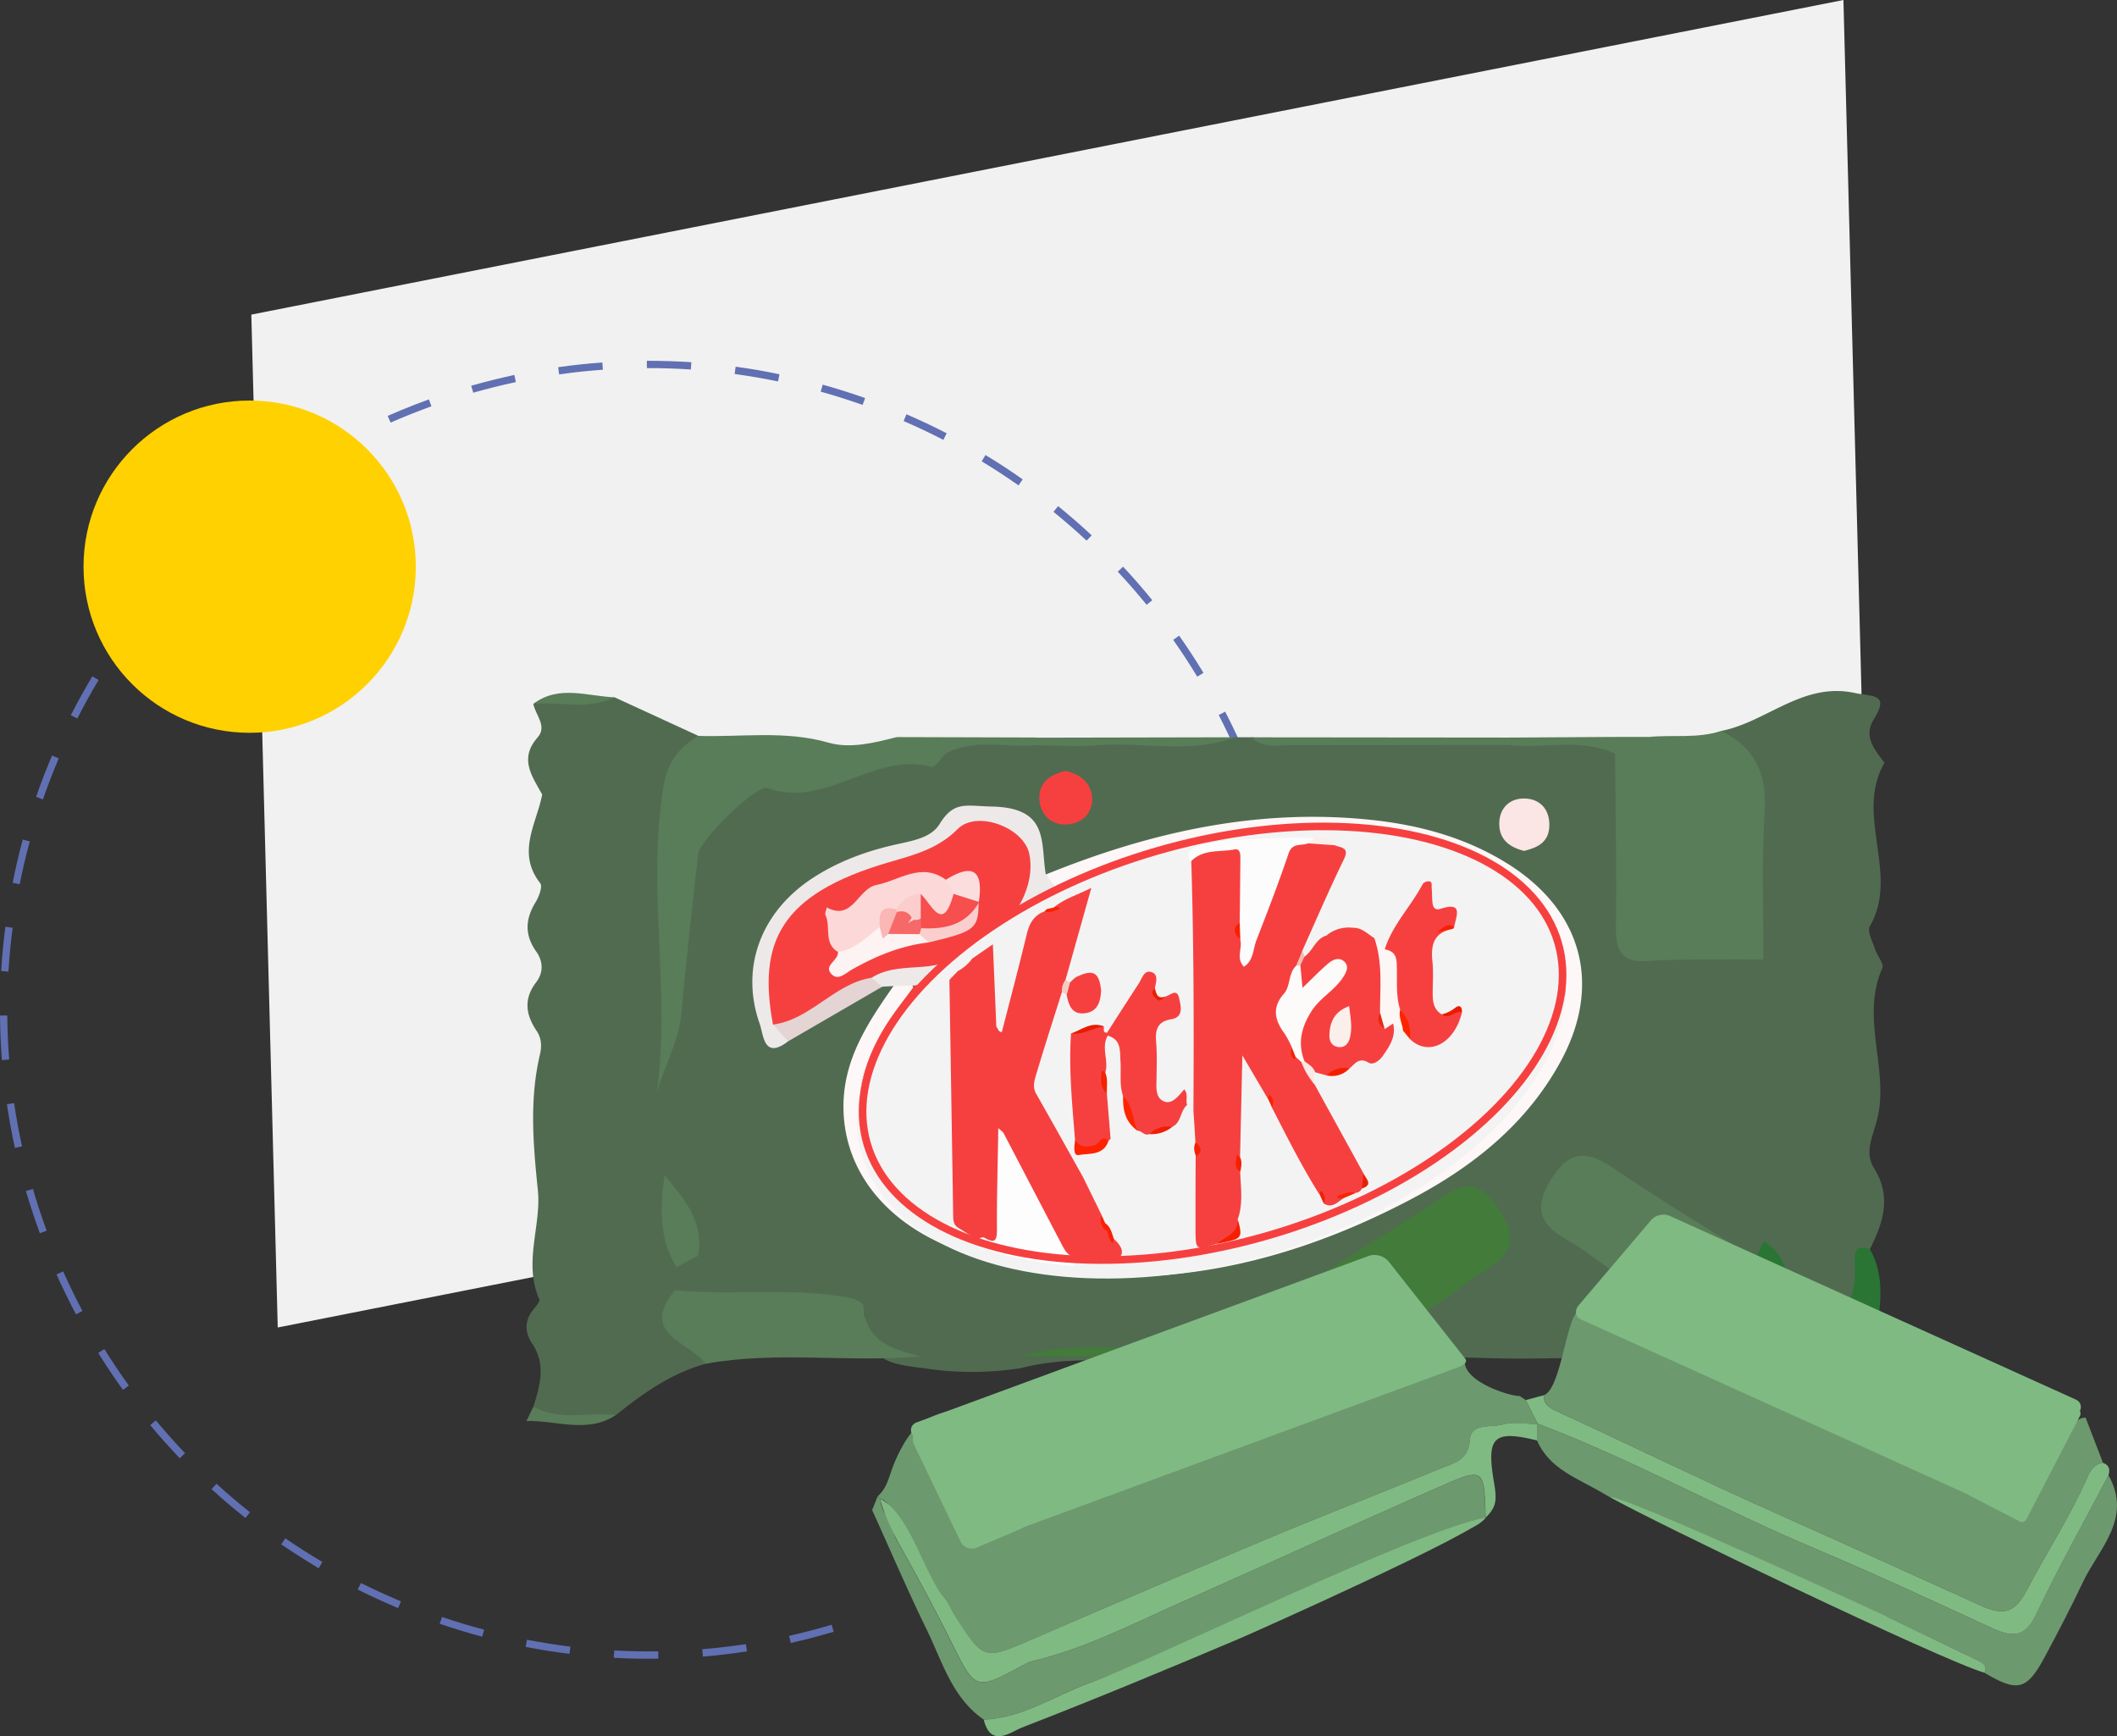 <svg xmlns="http://www.w3.org/2000/svg" width="837.45" height="686.81" viewBox="0 0 837.45 686.81">
  <rect x="0" y="0" width="837.45" height="686.81" fill="#333333" stroke="none"/>
  <defs>
    <style>
      .cls-1 {
        fill: #f1f1f1;
      }

      .cls-2 {
        fill: #6170b2;
      }

      .cls-3 {
        fill: #ffd100;
      }

      .cls-4 {
        fill: #516b51;
      }

      .cls-5 {
        fill: #597c59;
      }

      .cls-6 {
        fill: #fdf7f7;
      }

      .cls-7 {
        fill: #437b3a;
      }

      .cls-8 {
        fill: #2a7534;
      }

      .cls-9 {
        fill: #eee9e9;
      }

      .cls-10 {
        fill: #f64040;
      }

      .cls-11 {
        fill: #fce5e5;
      }

      .cls-12 {
        fill: #e4d4d4;
      }

      .cls-13 {
        fill: #f0403e;
      }

      .cls-14 {
        fill: #fefdfd;
      }

      .cls-15 {
        fill: #e93f3b;
      }

      .cls-16 {
        fill: #f3efef;
      }

      .cls-17 {
        fill: #dd3c34;
      }

      .cls-18 {
        fill: #fdfcfc;
      }

      .cls-19 {
        fill: #e63c36;
      }

      .cls-20 {
        fill: #e33f39;
      }

      .cls-21 {
        fill: #fdfbfb;
      }

      .cls-22 {
        fill: #f63a3a;
      }

      .cls-23 {
        fill: #d5291c;
      }

      .cls-24 {
        fill: #da251a;
      }

      .cls-25 {
        fill: #f76262;
      }

      .cls-26 {
        fill: #f4f3f3;
      }

      .cls-27 {
        fill: #fdfafa;
      }

      .cls-28 {
        fill: #edeaea;
      }

      .cls-29 {
        fill: #d13a2f;
      }

      .cls-30 {
        fill: #cc3324;
      }

      .cls-31 {
        fill: #da2f21;
      }

      .cls-32 {
        fill: #f54241;
      }

      .cls-33 {
        fill: #fcd8d8;
      }

      .cls-34 {
        fill: #fdf3f3;
      }

      .cls-35 {
        fill: #fbcece;
      }

      .cls-36 {
        fill: #fcdddd;
      }

      .cls-37 {
        fill: #cc2316;
      }

      .cls-38 {
        fill: #cc1e0f;
      }

      .cls-39 {
        fill: #fbf1f1;
      }

      .cls-40 {
        fill: #f74e4e;
      }

      .cls-41 {
        fill: #fbb6b6;
      }

      .cls-42 {
        fill: #fccdcd;
      }

      .cls-43 {
        fill: #f76969;
      }

      .cls-44 {
        fill: #fcd4d4;
      }

      .cls-45 {
        fill: #fbeeea;
      }

      .cls-46 {
        fill: #fcf6f4;
      }

      .cls-47 {
        fill: #fd2500;
      }

      .cls-48 {
        fill: #f71e00;
      }

      .cls-49 {
        fill: #f51f00;
      }

      .cls-50 {
        fill: #fae8e3;
      }

      .cls-51 {
        fill: #f32401;
      }

      .cls-52 {
        fill: #eb1b00;
      }

      .cls-53 {
        fill: #f01e00;
      }

      .cls-54 {
        fill: #f62100;
      }

      .cls-55 {
        fill: #f81f00;
      }

      .cls-56 {
        fill: #fb2300;
      }

      .cls-57 {
        fill: #f92100;
      }

      .cls-58 {
        fill: #f0bfb3;
      }

      .cls-59 {
        fill: #f22100;
      }

      .cls-60 {
        fill: #fa2100;
      }

      .cls-61 {
        fill: #e92001;
      }

      .cls-62 {
        fill: #fb2100;
      }

      .cls-63 {
        fill: #fd2300;
      }

      .cls-64 {
        fill: #e81b02;
      }

      .cls-65 {
        fill: #e72000;
      }

      .cls-66 {
        fill: #f4cbc4;
      }

      .cls-67 {
        fill: #fdfbfa;
      }

      .cls-68 {
        fill: #f62200;
      }

      .cls-69 {
        fill: #fbefec;
      }

      .cls-70 {
        fill: #e8290e;
      }

      .cls-71 {
        fill: none;
        stroke: #f64040;
        stroke-miterlimit: 10;
        stroke-width: 3px;
      }

      .cls-72 {
        fill: #6d996e;
      }

      .cls-73 {
        fill: #80ba83;
      }

      .cls-74 {
        fill: #d22f38;
      }
    </style>
  </defs>
  <title>sideways 6 nestle kit kat</title>
  <g id="Layer_2" data-name="Layer 2">
    <g id="Layer_1-2" data-name="Layer 1">
      <polygon class="cls-1" points="99.42 124.45 729.23 0 739.68 400.67 109.87 525.11 99.42 124.45"/>
      <path class="cls-2" d="M158.83,162.18c3.59-1.48,7.23-2.89,10.84-4.19l1,2.71c-5.4,2-10.86,4.13-16.15,6.46l-1.16-2.64Q156.07,163.32,158.83,162.18Zm-21.34,9.95,1.34,2.56c-5.13,2.68-10.22,5.57-15.13,8.58l-1.51-2.46C127.16,177.77,132.31,174.85,137.49,172.13Zm48.92-19.55c5.62-1.61,11.36-3,17.06-4.26l.6,2.82c-5.63,1.2-11.31,2.62-16.87,4.21Zm-78.88,37.94,1.67,2.35c-4.7,3.35-9.34,6.91-13.8,10.58l-1.83-2.23C98.08,197.51,102.77,193.91,107.53,190.52Zm113.26-45.27c5.78-.82,11.66-1.45,17.49-1.87l.21,2.88c-5.77.41-11.58,1-17.3,1.85ZM80.38,212.85l2,2.1c-4.19,4-8.3,8.12-12.21,12.36L68,225.36C72,221.07,76.14,216.87,80.38,212.85Zm175.5-70.13c5.85,0,11.78.17,17.6.56l-.19,2.88c-5.76-.38-11.61-.57-17.4-.55Zm-199.3,96,2.25,1.8c-3.61,4.51-7.11,9.19-10.4,13.93l-2.37-1.65C49.39,248,52.93,243.24,56.58,238.68ZM291,145.05c5.79.78,11.63,1.78,17.35,3l-.59,2.83c-5.65-1.17-11.42-2.16-17.15-2.94ZM36.53,267.54,39,269c-3,5-5.79,10.07-8.41,15.21L28,282.93C30.67,277.72,33.53,272.55,36.53,267.54ZM325.45,152.16c5.62,1.56,11.27,3.35,16.78,5.3l-1,2.71c-5.44-1.92-11-3.69-16.58-5.24ZM20.58,298.87,23.23,300C21,305.31,18.86,310.77,17,316.22l-2.73-1C16.16,309.76,18.29,304.24,20.58,298.87Zm338-135c5.36,2.31,10.71,4.85,15.9,7.52L373.18,174c-5.13-2.65-10.42-5.15-15.72-7.45ZM9,332.08l2.78.76c-1.52,5.57-2.86,11.27-4,16.94L5,349.21C6.14,343.47,7.5,337.71,9,332.08ZM389.84,180c5,3,10,6.27,14.72,9.62L402.9,192c-4.72-3.32-9.61-6.52-14.55-9.51ZM2.13,366.58,5,367c-.75,5.73-1.3,11.56-1.65,17.33L.46,384.1C.81,378.27,1.37,372.37,2.13,366.58ZM418.58,200.22c4.53,3.68,9,7.56,13.26,11.53l-2,2.11c-4.21-3.93-8.62-7.77-13.1-11.4ZM0,401.71l2.88,0c.05,5.78.31,11.64.75,17.4l-2.87.22C.3,413.47.05,407.55,0,401.71ZM444.27,224.16c4,4.27,7.88,8.73,11.56,13.26l-2.24,1.82c-3.64-4.48-7.48-8.89-11.43-13.11ZM2.73,436.79l2.85-.43c.85,5.72,1.9,11.47,3.14,17.11l-2.82.61C4.65,448.38,3.59,442.56,2.73,436.79ZM466.45,251.44c3.36,4.78,6.6,9.73,9.62,14.72l-2.46,1.5c-3-4.94-6.2-9.84-9.52-14.55ZM10.25,471.12l2.77-.8c1.62,5.53,3.45,11.09,5.44,16.51l-2.7,1c-2-5.49-3.87-11.11-5.51-16.71ZM484.66,281.51c2.68,5.18,5.21,10.53,7.53,15.89l-2.64,1.15c-2.3-5.31-4.81-10.59-7.45-15.72ZM25,502.94c2.35,5.28,4.91,10.54,7.61,15.64l-2.54,1.35c-2.74-5.15-5.33-10.47-7.71-15.81ZM41.3,533.65c3.05,4.92,6.31,9.78,9.68,14.45l-2.34,1.69c-3.41-4.73-6.7-9.65-9.79-14.61Zm20.34,28.19c3.69,4.44,7.58,8.8,11.56,13l-2.08,2c-4-4.22-8-8.63-11.7-13.11Zm24,25.1c4.27,3.89,8.73,7.68,13.25,11.26l-1.79,2.26c-4.57-3.62-9.08-7.45-13.4-11.39Zm27.23,21.58c4.77,3.27,9.7,6.42,14.66,9.35l-1.46,2.48c-5-3-10-6.14-14.83-9.45Zm29.93,17.67c5.16,2.59,10.48,5,15.81,7.27l-1.12,2.66c-5.39-2.26-10.76-4.73-16-7.35Zm32.07,13.44c5.47,1.87,11.07,3.57,16.65,5l-.75,2.79c-5.63-1.5-11.3-3.22-16.83-5.11Zm33.6,9c5.68,1.1,11.46,2,17.19,2.74l-.36,2.86c-5.79-.72-11.64-1.65-17.38-2.77ZM243,652.88c5.78.31,11.63.43,17.41.35l0,2.88c-5.84.09-11.76,0-17.61-.35Zm34.8-.5c5.75-.48,11.56-1.17,17.27-2l.44,2.85c-5.78.89-11.65,1.59-17.47,2.07Zm34.36-5.28c5.62-1.27,11.28-2.75,16.82-4.4l.82,2.77c-5.6,1.67-11.32,3.16-17,4.45Z"/>
      <circle class="cls-3" cx="98.76" cy="224.16" r="65.72"/>
      <g>
        <g id="_0pwyVe" data-name="0pwyVe">
          <g>
            <path class="cls-4" d="M488.45,291.64l6.7,0c33.5,3.43,67.1.6,100.64,1.54,14.8,1.84,30.28-4.05,44.56,3.85,6.64,10.26,4.06,21.84,4.53,32.95.35,8.59.51,17.22,0,25.78-.76,12.93,4.33,19.06,17.68,18,8.58-.68,17.16.4,25.73,1.29a14.47,14.47,0,0,1,11.09,4.52c3.7,5.11,4.44,11.07,4.45,17.07,0,30.41,1.21,60.83-.61,91.22-.87,3.61-1.87,7.2-4.64,9.91-7.23,5.09-13.4,1.07-19.35-2.68C667.34,487.63,656,479.24,644,472c-7.58-4.57-15.85-15.54-24.78-3s3.61,16.52,10.78,22.29c5.72,4.6,13.71,7.37,13.51,16.77-6.27,20.63-26.53,21-41.76,28.37-3.93,1.91-8.75-.38-11.31-4.25-4.71-7.13-12.35-12-15.37-20.41-.13-7.18,5.61-10.13,10.23-13.69,6.31-4.86,7.49-10.14,2.83-16.8-4.88-7-10.67-6.56-16.9-2.37-24.34,16.4-49.29,31.86-73.87,47.9-8.13,5.3-15.92,11.65-26.52,11.4-22.38,1.37-45-2.73-67.12,3a125.19,125.19,0,0,1-37.67.1c-15.79-2-21.65-2.64-23.83-20.49-1.13-9.23-11.8-3.15-20.59-3.48-13.89-.51-40.87-2.62-54.55-7-9.86-9.21,2.66-34.32-7.41-43.44-5.85-10.63-5-22.05-4-33.51a27.53,27.53,0,0,1,1.09-5c11-26.05,9.22-54.23,13.42-81.4,3.67-23.79,19.29-38.68,43.1-39.69a21.86,21.86,0,0,0,4.87-.42c18.48-5.17,37.41-8.25,56.22-12,12.14-3.43,24.55-.94,36.81-1.7C436.92,292.27,462.75,295.11,488.45,291.64Z"/>
            <path class="cls-4" d="M745.48,301.75c-12,20.58,6.15,43.92-5.82,64.7-1.14,2,1.14,6.08,2.1,9.1.83,2.57,3.61,5.71,2.86,7.41-8.87,19.94,3.07,40.53-2.19,60.36-1.68,6.36-4.93,12.62-1.12,18.72,7.06,11.28,3.66,21.61-1.57,32-4.52,5.18-1.34,11.55-2.65,17.15-2.39,10.16-7.73,18.67-19.23,18.87-12.05.22-14.7-8.8-15.22-18.89A51.27,51.27,0,0,0,697.81,491q-.13-55.69-.25-111.39c-4.86-4.63-4.83-10.59-4.7-16.66.2-9.79-.35-19.6.18-29.36.89-16.26-4.5-30.63-12.14-44.46,18-3.51,32.27-19.49,52.87-15,7,1.51,13.85.13,7.47,10.41C737,291.34,741.61,296.58,745.48,301.75Z"/>
            <path class="cls-4" d="M279.12,539.47c-13.54,3.75-24.71,11.64-35.45,20.28-11.08.9-22.56,5.62-32.65-3.31,2.56-8.36,5.07-16.63-.48-24.93-2.93-4.37-3.16-9,.39-13.44,1-1.27,2.8-3.24,2.43-4.08-6.45-14.49.85-29.18-.59-43.15-1.87-18.22-3.38-35.88.83-53.74.8-3.44.56-6.52-1.33-9.33-4.31-6.42-5.21-12.63-.17-19.22,2.93-3.83,2.82-8.26,0-12.19-4.63-6.52-4.33-12.79-.23-19.46,1.33-2.17,2.85-6.23,1.85-7.51-9.48-12.08-1.5-23.46.76-35.06,6.54-8.19,10.54-1.45,13.2,3.12,13.4,23.05,21.22,48,16.41,74.62-4.62,25.53.88,50.1,2.59,75.06,1.34-6.46-.81-12.79-.5-19.18.42-8.51,1.84-16.6,13.43-15.84.54,11-1.26,22.16,3.25,32.73,4.48,11.28,4.9,23.32,6.61,35.12a23.11,23.11,0,0,1-.14,9.37c-3.11,6.86-2.85,12.94,3,18.59C275.6,531,280.33,533.65,279.12,539.47Z"/>
            <path class="cls-4" d="M259.65,432.11c-9.35,5-10.17,12-7.86,22,2.15,9.38,6.33,25.2-3.06,27.66C239,484.29,246,467.63,240.18,461c-4.82-5.48-4.48-13.4-2.27-20.35,2.46-7.68,3.22-14.72-2.11-21.61-2.89-3.75-2.52-8.23-.8-12.48,12.91-31.81,1-60.32-11.61-88.81-2-4.56-4.63-5.62-8.87-3.4-4-7.27-9.33-14.16-1.83-22.67,3.88-4.4-.86-8.82-1.72-13.23,10.48-3.92,21.64.44,32.19-2.6L276.3,291.1c-14.09,29.45-11.21,60.73-9.56,91.79.89,16.95-5,32.77-6.93,49.23Z"/>
            <path class="cls-5" d="M687.88,379.48c-12,.18-24-.14-35.91.68-10.47.72-12.89-4-12.74-13.49.33-22.85-.19-45.72-.36-68.58-1.83-2.27-2-4.47.26-6.58H652c8.61,10.45,13.56,25,31.34,24.65,5.07-.1,9.32,6.21,10.12,11.64C696,345.41,697.71,363.12,687.88,379.48Z"/>
            <path class="cls-5" d="M259.81,432.12c5.57-40.17-4-80.65,2.63-120.92,1.63-9.89,6.2-15.5,13.86-20.1,17.14.54,34.29-2.24,51.43,2.67,8.56,2.46,18,.11,26.81-2.15,5.74,4.56,15.35-2.64,19.59,6.46-1.88,1.86-4.28,5.63-5.56,5.28-22.83-6.21-41.82,16.68-65,8.38-4.3-1.55-26.76,20.55-27.38,26.05-2.33,20.85-4.77,41.69-6.58,62.58C268.62,411.78,262.94,421.5,259.81,432.12Z"/>
            <path class="cls-5" d="M687.88,379.48c-1.79-6.45-1.82-13,1.85-18.62,7.91-12.23,1.5-23.54-2.06-34.82-1.12-3.55-3.83-8.61-9.23-7.49-23.11,4.78-22.33-13.47-26.47-27,9.64-1,19.5.71,28.94-2.43,13.26,6.52,18.11,16.83,17.16,31.76-1.23,19.51-.43,39.15-.51,58.73Z"/>
            <path class="cls-5" d="M596.45,294.69c-28.65,0-57.3.14-86,.07-5.25,0-10.95,1.42-15.35-3.1l101.3.1q1.75,1,1.17,1.95C597.23,294.36,596.85,294.69,596.45,294.69Z"/>
            <path class="cls-5" d="M488.45,291.64c-17.7,6.71-36.1,1.76-54.13,3.16-8,.62-16.16,0-24.25,0-1.19-.67-1.59-1.34-1.2-2s.78-1,1.18-1Z"/>
            <path class="cls-5" d="M410.05,291.73c0,1,0,2,0,3-12,1.26-24.42-2.76-35.94,3.3-5.65-4.81-14.18-.9-19.59-6.46Z"/>
            <path class="cls-5" d="M596.45,294.69c0-1,0-2,0-2.93l42.67-.25c-.08,2.2-.17,4.39-.25,6.58C625.14,291.83,610.55,296.27,596.45,294.69Z"/>
            <path class="cls-5" d="M211,556.44c10.41,5.82,21.79,2,32.65,3.31-11.36,7.5-23.58,2-35.41,2.36Z"/>
            <path class="cls-5" d="M243.16,275.83c-10.39,5.13-21.47,1.64-32.19,2.6C221.15,270.77,232.33,275.46,243.16,275.83Z"/>
            <path class="cls-6" d="M413.7,345.93c41.27-16.77,83.75-26.33,128.62-21.62,19.65,2.07,38.35,7.24,55.11,18C626.19,360.87,633.7,390,617.3,420c-13.52,24.76-34.82,41.61-59.14,54.4C504,502.9,446.91,514,386.79,497.11c-34.1-9.57-53.38-32.65-53.13-59.91.16-18.44,9.76-32.87,19.78-47.15,1.85-2.17,4.13-2.45,6.69-1.58,4.83,7.24-1.07,12.1-4.21,17.25-20.24,33.07-11.79,60.93,23.61,76.55,11.41,5,23.28,8.71,35.83,9.67a30.63,30.63,0,0,1,10.06-.41c15.45,1.65,31-.07,46.41.86,4.06-.53,7.82-2.35,11.88-2.88,5.75-1.55,11.51-3.09,18.06-2.13-4.19-3.69-4.6-7.95-3.64-12.57a13.55,13.55,0,0,1,2.1-4.13c9-6.33,18.59-7.46,28.75-3.15a19.25,19.25,0,0,0,14,.65c9.3-2.34,17.22-7.32,24.8-13a59.7,59.7,0,0,1,5.44-3.89,117.78,117.78,0,0,0,33.62-35.13c15-24.41,7.6-51.32-17.4-65.54a103.6,103.6,0,0,0-14.83-6.83c-12.57-5.7-26-7.26-39.55-8.57a22,22,0,0,1-4.84-.82c-9-4.81-17.65.37-26.46,1-12,.91-23.81,3.08-35.78,4-11.59,2.71-22.46,7.5-33.63,11.42-6.09,2.13-12.15,4.76-18.73,1.72C413.34,350.84,411.81,348.89,413.7,345.93Z"/>
            <path class="cls-7" d="M536.62,536.66l-61-.12q-3.06-2,.52-2.86c29.72-18.85,59.52-37.59,89.12-56.63,9.7-6.24,17.31-14.34,27.66,1.18,9.92,14.86,1.86,20-8.65,26.32a85.07,85.07,0,0,0-7.69,5.76C568,526.28,551.83,530.74,536.62,536.66Z"/>
            <path class="cls-5" d="M643.26,506.78c-7.91-5.59-15.45-11.82-23.82-16.6-10.77-6.14-12.56-12.76-5.91-23.59,7.3-11.89,14.43-11.56,25-4.34,18.22,12.45,37.18,23.8,55.84,35.61,12.41,12,11.32,24.14-3.32,37.24C670.65,533.23,655.8,522,643.26,506.78Z"/>
            <path class="cls-8" d="M687.74,533.94c12.72-10.1,12.37-22.6,6.61-36.08,1.16-2.3,2.3-4.6,3.45-6.9,8.52,5.24,9.88,13.56,9.8,22.55-.06,5.62.45,11.17,7.27,12.76s11.16-2.5,14.66-7.71c3.82-5.68,4.51-12,4.18-18.65-.2-4.17,0-8,6-5.82,11.47,20.51-5.53,43,4.37,63.64,1.29,2.7.6,6.07-3.06,5.66-11.76-1.3-24.63,5.26-35-6.57-8-9.13-19.52-13.55-30.92-17.44C676.21,530.35,683.39,535.42,687.74,533.94Z"/>
            <path class="cls-4" d="M687.74,533.94l-12.63,5.44c-28.12-4.59-56.44-1.21-84.65-2.11-17.93-.58-35.89-.44-53.84-.61q20-13.18,40-26.35c1.61,1.42,3.92,2.52,4.73,4.31,9.67,21.12,25.83,14.43,41.65,10.12,9.84-2.68,10.75-15.11,20.28-18Z"/>
            <path class="cls-9" d="M413.7,345.93l4,5.13c7.16,16-7.7,23.08-13.57,33.8-3.22,4.29-6,9-9.89,12.71-2.87,2.75-8,5.53-9.76,2.08-5.21-10-15.89-5-22.66-9.8l-8.35.2-4.45.25c-2.95,1.31-4.49-.06-5.3-2.79,2.87-9.74,11.25-8.76,18.59-9.21,16.74-1,28.07-10.13,36.19-23.89,3.48-5.89,4.81-13,0-18.27-5.38-5.94-12.84-5.16-19.34-1.05a86.59,86.59,0,0,1-25.27,10.49c-34.36,8.84-43.26,20.62-43.35,55.82,0,3.55,3,6.77,1.2,10.53-9.64,7.43-9.69-2.63-11.21-6.92-7.83-22.16.43-44.36,21.07-57.76,10.07-6.54,21.23-10.63,32.92-13.22,6.41-1.43,13.82-2.6,17.19-8.09,5.71-9.29,10.46-7.09,20.66-6.89C415.23,319.51,411.56,333.32,413.7,345.93Z"/>
            <path class="cls-4" d="M282.53,445.2c-3.15-16,5.28-16.6,19.5-16.46,13.66.14,25.77-3.31,23.9,15.81a88,88,0,0,0-.06,14.7c2.06,30,.33,26.34-31.45,25.41-5.1-5.69-4.31-11.23-.44-20.3C298,455,286.6,451.57,282.53,445.2Z"/>
            <path class="cls-5" d="M279.12,539.47c-6.32-8.75-26.64-11.7-12.05-29.11,23.53,2.28,47.36-1.5,70.77,3.36,1.3.9,3.68,1.75,3.73,2.72.81,14.4,11.65,17.28,22.6,20.12C335.88,539.12,307.33,534.3,279.12,539.47Z"/>
            <path class="cls-4" d="M282.53,445.2c9.1,5.85,29.67,5.25,13.46,25.22-2.82,3.49,9.64,7.25,3,13.72-11.78,2.24-17.65-2.52-17.3-14.61C282,461.42,282.25,453.31,282.53,445.2Z"/>
            <path class="cls-5" d="M276.12,496.78l-8.52,4.47c-7-11.43-6.46-23.84-4.7-36.41C270.46,474.18,278.8,483.2,276.12,496.78Z"/>
            <path class="cls-10" d="M421.6,305c6,1.28,10.26,5,10.44,10.91.19,6.32-4.72,10.15-10.56,10.23-6.17.09-10.26-4.52-10.34-10.52C411.07,309.38,415.71,306.17,421.6,305Z"/>
            <path class="cls-11" d="M602.85,336.6c-5.7-1.52-9.82-4.43-9.77-10.85s4.44-10.06,10.14-9.89,9.69,3.94,9.68,10.46C612.89,333.08,608.37,335.28,602.85,336.6Z"/>
            <path class="cls-12" d="M311.74,411.93l-5.94-6.63c11.66-9,21.21-22.4,39-18.53L349,390.3Z"/>
            <path class="cls-7" d="M476.16,533.68a28.14,28.14,0,0,0-.52,2.86l-72.07,0C427.54,529.76,452,534.89,476.16,533.68Z"/>
            <path class="cls-13" d="M361.79,389.85c6.74-1.4,13.94-1,19.61-5.6,6.1,3.58.28,10.58,5.62,14.86l13.29-15.91c6.91.23,12.07,2.89,9.63,10.64-1.54,4.89,1.17,8.16,1.9,12.17-1.81,9.87,1.58,17.87,8.49,24.86,3.78,3.82,7.35,8,8.34,13.59,1.13,11.09,4.16,20.6,17.68,21.48,5.37,1.39,8.48,5.67,12,9.4,4.77,6.09,9.71,12,16.13,16.53a4.81,4.81,0,0,1,1.31,3.92c-17.61,1.31-35.34,7-52.65-1.56,1-2.68,8.88-2.12,2.49-8.47-13-12.89-23.89-27.68-35.75-42.21-2.12,6.11-.32,12-1,17.76-1.49,13.19,3.14,21.68,17,24.67,5.36,1.15,12.1,3,10.54,11.45-15.62-1.93-30.71-5.76-44.71-13.14-32.85-17.29-40.95-47.22-21.24-78.7C353.94,400.13,358,395.09,361.79,389.85Z"/>
            <path class="cls-14" d="M573.43,456.8a6.93,6.93,0,0,0-1.74,1.45,18,18,0,0,1-15.89-6.61c-12-14-23.17-28.7-35.57-42.38-5.73-6.34-3.54-13.12.59-19.46,9.5-14.55,20-28.41,30.09-42.51,6.4-8.9,13.92-11.58,23.71-5.8,2.87,1.65,6,2.85,8.18,5.59,7.62,13.83,4.64,29,5.56,43.67.89,4,.22,8.24,1.68,11.83-.33-5.52,1.53-11.15,1.66-17,5.9-11.9,13.23-6.61,20.55-1.74,8.23,20.4-4.85,34.53-15.29,48.86C590.4,441.74,581.06,448.55,573.43,456.8Z"/>
            <path class="cls-15" d="M573.6,343.2c-6.46-2.67-11.61-3.29-16.47,4C546.64,363,535,378.08,524,393.5c-2.09,2.92-6,6.13-2.2,9.91,17.48,17.53,29.27,40.22,49.91,54.84-8.58,5.53-15.62,14.34-27.48,12.86-15.65-17.8-35.15-32.75-42.1-57,.67-10.65.37-21.36,1.7-32,3.65-13.48,13.3-23.34,20.84-34.49,3.63-5.37,7.14-10.81,9.4-16.94,15.28-.39,29.9,2.2,43.52,9.45C577.22,342.43,575.28,342.65,573.6,343.2Z"/>
            <path class="cls-16" d="M416.47,497.43c-3.68-9.92-13.68-6.71-20.63-9.19-7.84-2.81-11.65-6.06-11.29-14.69.53-12.79.14-25.62.14-42.75,10.56,12.32,18.79,21.81,26.89,31.4,8.28,9.81,16.43,19.73,24.73,29.72-4.74,3.81-9.2,1.25-13.15,2.31Z"/>
            <path class="cls-17" d="M409.08,406.12c-.33-4.16-10.05-5.3-2.59-12.58,5.82-5.68-5.07-6.12-6.18-10.34,4.48-11.42,17.45-18.25,17.36-32.14l47.84-15.43a5,5,0,0,1,1.17,4.24q-23,28.15-44.16,57.71C418.91,401.79,415.33,406.08,409.08,406.12Z"/>
            <path class="cls-18" d="M504,416.35c10.41,12.82,20.88,25.59,31.21,38.48,3.91,4.88,9.53,8.91,9,16.28-2.76,3.65-7.31,7.08-10.71,4.13-9.94-8.63-20.7-4.71-31.38-3.9-10.47-15.7-3.84-32.9-4.38-49.48C498.87,419,500.18,416.25,504,416.35Z"/>
            <path class="cls-19" d="M465.49,336l0-.36c13-2.61,25.87-6.05,39.32-4.85a12.38,12.38,0,0,1,2.31,4.92c-.08,15.17,2,30.49-3.09,45.3-10.52,3.59-18.48,8.88-18.55,21.92,0,3.93-2.68,10.85-9.47,4.26-4.83-15.89-.63-32.32-3-48.43C471.85,350.51,470.33,342.81,465.49,336Z"/>
            <path class="cls-20" d="M501.05,474.44c5.44,15.38-3.09,19.15-16,19.27-3.66-1.68-6.44-4.42-6.56-8.46-.59-20.27-3.66-40.59.74-60.8,8-6,14.69-3.56,20.63,3.36C500.71,443.34,498.58,459,501.05,474.44Z"/>
            <path class="cls-21" d="M501.44,383c2.31-16.42-3.06-33.34,3.24-49.51,8.78-3.26,17.93-2.75,27-2.73.78,0,1.56,0,2.34-.07,4.73,5,2.3,9.06-1.13,13.72C524.38,356,516.33,368,508.09,379.78c-2.23,1.9-.86,6.64-5,6.77C501.63,386.59,501,384.68,501.44,383Z"/>
            <path class="cls-22" d="M573.6,343.2l4-3c41.23,13.85,53.56,48.61,29.63,84.35-8.82,13.16-19.77,24.4-33.77,32.29-.63-8.16,7.27-9.7,11.31-14.07,14.85-16.09,28.86-32.31,25.2-56.56C602,371.68,591,359.56,580,347.43Z"/>
            <path class="cls-23" d="M482.09,422.31c.39,23.83-1.63,47.75,3,71.4l-9.23,2.08-.18.27c-6.14-16.81-.3-34-1.42-51-.68-10.45-2.89-21.6,3.08-31.63C484.19,412.91,484.71,413.87,482.09,422.31Z"/>
            <path class="cls-24" d="M501.05,474.44c-5.84-16-1.22-32.61-2.83-48.85-2.06-3.53-1.94-6,2.95-6.32q.46,26,.95,52.07C501.76,472.37,501.41,473.41,501.05,474.44Z"/>
            <path class="cls-25" d="M531.71,330.78c-8.44,6.52-18,2.14-27,2.73a25,25,0,0,1,.15-2.73C513.79,328.51,522.75,327,531.71,330.78Z"/>
            <path class="cls-10" d="M344.78,386.77c-14.82,2.33-24,16.54-39,18.53-6-32.29,2.48-51.55,45.74-64.18,10-2.93,19.53-5.31,27.33-13.19,7.52-7.59,26.15-.63,28.32,9.83,4.05,19.57-17.71,42.81-41.93,44.65C358.22,383,351.07,382.77,344.78,386.77Z"/>
            <path class="cls-26" d="M479,412.7c-2.27,27.74,2.12,55.75-3.37,83.36-9.73-2.66-14.94-10.3-20-18.12,13.24-6.27,15.16-17.43,14.71-30.72-.65-19.7-.6-39.44.15-58.89-2.17,6.39-4.24,13.09-6.41,19.75-10.14,1.26-12.82,8.16-12.8,17.09-7,5.13,0,18.44-12,20.65-8.69-6.06.68-18.81-9.13-24.42-11.69-5.55-12.15-15.68-10.8-26.54,14.07-20.65,28-41.38,46.15-58.87,10.51.54,13.7,5.5,13.12,16.33-1,18.86.12,37.84.35,56.77a2.21,2.21,0,0,1,.89,2.4C479.56,412.3,479.28,412.7,479,412.7Z"/>
            <path class="cls-27" d="M462.1,409.86c-6.24-15.66,10.13-26.2,7.63-40.62,4.25-.05,5.39,1.57,5.39,3.94q.15,46.2.2,92.41c0,14.58-10.8,11.91-19.67,12.35l-9.71-9.32a34.84,34.84,0,0,1-19.73-23.36c-5.4-6.73-10.12-14.16-16.36-20-7.21-6.74-6.63-12.53-.77-19.16l10.25-11.25c6.91,6.73,2.08,20.07,13.62,24.19,7.1,7.4.08,17.78,5.39,25.56,6.46-2.9,4.17-8.78,4.5-13.65.27-3.94.05-7.79,5.89-5.35,3.89,2.58,4.07-.19,3.87-2.86C452.05,415.65,457.23,412.89,462.1,409.86Z"/>
            <path class="cls-28" d="M360.45,402.22V462.4C344.54,450.88,343.76,430,360.45,402.22Z"/>
            <path class="cls-29" d="M426.21,445.26l19.73,23.36C431.25,470.14,423.72,461.23,426.21,445.26Z"/>
            <path class="cls-28" d="M580,347.43c16.27,8.05,28.68,19.07,29.9,38.74-5.45-1.35-11-8.19-16.27.23-4.88-.4-3.68,9.83-10.51,6C583.67,377.31,583.6,362.25,580,347.43Z"/>
            <path class="cls-30" d="M575.59,407.27c6.35,21.32-8.75,19.8-17.33,20.68-9.28,1-14-7.4-13.87-16.53.12-11.54,11.14-19.26,27.7-17.27C582.2,395.36,574.49,405.46,575.59,407.27Z"/>
            <path class="cls-31" d="M583.16,392.42c3.88-1.52,3.23-4.9,3.14-7.94-.11-3.2,1.29-5.37,4.43-4.64s2.21,4.23,2.94,6.56c5.56,12.58-4,23.83-.57,36.22l-4.76.29Q585.75,407.66,583.16,392.42Z"/>
            <path class="cls-32" d="M479,412.7c0-1.2,0-2.41-.05-3.61,4.74-4.93,2.64-11.11,3-16.8.83-13.66,6-16.16,19.5-9.27,4.18,3,3.77-3.51,6.65-3.24-1.72,12.15,4.25,25.17-4.12,36.57-.93,1-1.87,1.95-2.8,2.92l-2.94,6.32c-6.56,4.72-11.72,2.54-16.14-3.28C481.85,418.86,482.48,415.12,479,412.7Z"/>
            <path class="cls-33" d="M331.49,376.58c-5.81-3.41-2.74-9.88-4.93-14.55-.37-.78.3-2,.49-3.08,10.28,5.55,12.2-7.4,19.65-8.89,9.15-1.82,17.66-9.15,27.45-2.08,2.79,1.46,4.82,3.53,5.4,6.75-2.27,11.73-8.64,11.76-17,6-2.69-.77-5.2.43-7.7.77-5.89-1-3.66,4.4-5.25,6.87C345.18,374.79,341,381.67,331.49,376.58Z"/>
            <path class="cls-34" d="M331.49,376.58c6.86-1,11.41-5.95,16.52-9.9,1.84,1.95,3.79,2.6,6,.45a13.51,13.51,0,0,1,10.48.2c2.08,1.24,3.66,2.74,2.89,5.47-10.94,1.27-20.89,5.36-30.38,10.74-2.7,1.53-5.73,4.82-8.42,1.38C326.08,381.75,331.73,379.87,331.49,376.58Z"/>
            <path class="cls-35" d="M367.37,372.8l-3.7-3.3a3.84,3.84,0,0,1,1-4c7.7-.46,13.83-4.72,20.21-8.38h2.24C387,367.4,385.67,368.44,367.37,372.8Z"/>
            <path class="cls-36" d="M377.21,353.6,374.15,348c11.54-7.2,14.9-2.76,13,9.15l.18-.34C382.32,360.93,379.82,357.11,377.21,353.6Z"/>
            <path class="cls-37" d="M462.1,409.86C457,416.28,456,423.7,456,431.68c0,3.46,3,10.1-3.93,9.71-5-.28-2-6.12-2.74-9.42a46.24,46.24,0,0,1-.55-6.36c-1.24-9.46-2.69-18.94,3.37-27.84C459.35,399.22,453.19,410.74,462.1,409.86Z"/>
            <path class="cls-38" d="M438.34,444.61c-10.07-6.78-1.52-17.48-5.39-25.56,1-2.26.59-5.78,3.84-6.14,3.62-.39,4,2.6,3.79,5.31C440,427,442.93,436.14,438.34,444.61Z"/>
            <path class="cls-39" d="M570.13,410.79c-.52,6.08-3.88,10.42-10,10.54-5.74.12-8.52-4.62-8.44-9.91.08-5.52,3.7-9.11,9.19-9.54C566.71,401.42,569.81,404.77,570.13,410.79Z"/>
            <path class="cls-40" d="M377.21,353.6l10.13,3.19c-5.1,9.1-13.51,10.88-22.95,10.38a7.93,7.93,0,0,1-3-4.09c-.92-3.7.42-6.73,2.81-9.45C368.57,357.58,372.93,369.51,377.21,353.6Z"/>
            <path class="cls-41" d="M351.38,369.44l-2.17,1.91-1.2-4.66c-.36-4.71-.07-8.82,6.54-7,.47.53.93,1.06,1.39,1.6C357.32,365.61,355,367.89,351.38,369.44Z"/>
            <path class="cls-42" d="M364.23,353.63c0,3.24,0,6.48,0,9.72L363,364.79l-1.91.22c-2.71-.5-4.36-2.57-6.27-4.25l-.23-1.09C356.79,356.07,359.79,353.69,364.23,353.63Z"/>
            <path class="cls-43" d="M361.44,363.8a4,4,0,0,0,2.8-.45l.15,3.82a8,8,0,0,1-.72,2.34l-12.29-.07q1.69-4.33,3.4-8.68c2.53-.68,4.57-.1,5.91,2.3C359.83,364.41,360.14,364.61,361.44,363.8Z"/>
            <path class="cls-44" d="M361.44,363.8l-2.18,1.35c.48-.69,1-1.39,1.43-2.09Z"/>
          </g>
        </g>
        <ellipse class="cls-26" cx="479.12" cy="416.49" rx="143.95" ry="82.99" transform="translate(-97.18 150.23) rotate(-16.2)"/>
        <g id="EEBvFc">
          <g>
            <path class="cls-14" d="M427,497.53a3.05,3.05,0,0,0-1.93,3.25,149.32,149.32,0,0,1-33.91-6.27c-2.56-.77-4.84-1.69-6.61-3.71l.33-1.05a5.54,5.54,0,0,1,1.47-1.58c3.87-1.47,5.26-4.19,5.36-8.4.19-8.41-.48-16.81.12-25.2.22-3.21-.94-7.7,3.38-8.56,4-.8,5.63,3.41,7.14,6.3,6.09,11.66,12.42,23.2,18.39,34.93C422.61,490.86,426.37,493.24,427,497.53Z"/>
            <path class="cls-18" d="M481.76,333l1.23-.45c9.19-.4,18.39-.87,27.58-1.19,3.09-.11,6.2.11,9.3.18.77,1.64-.22,2.63-1.3,3.59-4.48,1.94-6.77,5.47-8.31,10-3.46,10.32-7.54,20.42-11.39,30.6a23.73,23.73,0,0,1-2.3,4.92c-1,1.54-2.3,2.95-4.38,2.69-2.38-.29-3.34-2.13-3.95-4.16-.73-2.44-.34-5-.45-7.45a51.13,51.13,0,0,0,.34-6.89c-.33-6.56-.32-13.12-.29-19.68,0-4.26-1.69-5.89-6.24-5.64-3.7.21-7.21,3.41-11.09.84-1.73-5,2.89-4.87,5.31-6.53a7.63,7.63,0,0,1,3.26-.15Z"/>
            <path class="cls-45" d="M517.43,333.63l2.44-2.08c2.66,0,5.54-1.19,7.72,1.42l.4,1.4C524.18,338.3,520.66,338,517.43,333.63Z"/>
            <path class="cls-10" d="M472.1,439.56c.19-33,.18-66-.85-98.92,4.79-4.88,11.32-3.49,17.12-4.63,2.08-.41,2.32,1.68,2.31,3.33q-.12,12.82-.27,25.66a5.56,5.56,0,0,0,.24,6.8c.86,3.4-1.79,7.14,1.4,10.61,3.87-2.4,3.61-7,5-10.57,4.42-11.34,8.8-22.71,12.69-34.23,1.49-4.42,5-2.9,7.68-4l10.56.74c2.37,1.06,6,.67,3.66,5.54-5.77,11.86-11,24-16.38,36-.84,2.38.6,5.08-1.06,7.34-2.23,4.71-3.09,10-5.71,14.54-1.59,2.78-.14,5.23,1.08,7.71a36.42,36.42,0,0,1,3.2,7.52,8.31,8.31,0,0,1-.39,3.67c-.54,2.3,1,.29,1.37.67a3.89,3.89,0,0,1,2.79,2.28c2.92,2.44.86,6.71,3.44,9.27l19.36,35.21c0,2,1.19,4.2-.63,6.05a2.82,2.82,0,0,1-2.45,1.71c-2.6.41-5.25.66-7.35,2.52l.06-.18a1.67,1.67,0,0,1,2.67-.33c-2.44,1.56-4.56,4.27-8,2.2a5.19,5.19,0,0,0-.4-2.61,9.5,9.5,0,0,0-1-2.47,1.2,1.2,0,0,1-.24,1.61c-7-11.12-12.88-22.89-18.89-34.57-.26-1.24.72-3.05-1.55-3.35l-10.1-17.21c-.32,14.32-.62,27.37-.92,40.42-1.2,1.87-.67,3.72.05,5.57.24,6.35,1.25,12.73-1,19,1.49,7.09-4.56,7.49-8.6,9.66-8,2.4-8,2.4-8.07-5.73,0-9.64,0-19.29.07-28.93a6.11,6.11,0,0,0-.12-5.64Q472.55,445.68,472.1,439.56Z"/>
            <path class="cls-10" d="M378.76,485.47c-1.68-1.24-1.67-3-1.7-4.87q-.74-46.52-1.49-93l3.37-3.5a16.94,16.94,0,0,0,5.66-4.92l8.16-5.64c.48,11.35.93,21.93,1.37,32.51-.07,1.51-.73,3.6,2.17,2.25,3.31-12.89,6.74-25.75,9.85-38.69,1-4.22,2.75-7.49,7-9.06a11.68,11.68,0,0,0,3.94-.92c.06,0,.54.36.4-.34-.17-.86,0,.3-.67-.28,4.18-3.52,9.39-5,14.9-7.8-3.57,12.72-6.9,24.59-10.24,36.47-.17,1.66.57,3.6-1.4,4.73-3.47,11-7,21.94-10.3,33-.66,2.24-1.33,4.73.1,7.24,6.28,11,12.41,22.05,18.6,33.08q3.65,7.46,7.31,14.92c-.38,2.76,1.42,4.55,2.88,6.5.44,1,.65,2.15,1.1,3.17.36.82,1.29.88.55.36s1.26-.53.35-.57c1.87,1.68,3.8,4.14,2.94,6.17-1.09,2.55-4.35.9-6.64,1.08-3.29.24-6.61.15-9.92.2-4.54.24-6-3.29-7.62-6.41-7.49-14.25-14.9-28.55-22.38-42.8-.38-.72-1.2-1.2-2.13-2.09-.22,13.67-.62,26.84-.55,40,0,4.37-.64,5.87-4.93,3.35-.71-.43-2.13.35-3.23.57"/>
            <path class="cls-10" d="M535.18,367c3.53-.09,5.8,2.42,8.48,4.1,6.91,8.46,5.4,18.47,5.26,28.22-.06,1.31-.29,2.65.71,3.77a11.63,11.63,0,0,1,1.46,1.77c1.27,5.1-1.42,9-4.06,12.8-1.34,1.93-3.86,3.77-5.65,2.69-3.8-2.28-5.33.47-7.49,2.24a73.78,73.78,0,0,1-9.07,2.82l-4.59-1.26c-2.25-.82-3.6-2.66-5-4.44-5.08-9.4-3.14-17.84,6.2-27.39,2.33-2.38,5.52-4,7-7.82-2.91-.32-4.1,1.87-5.74,3.08-2.3,1.7-4.29,5-7.52,3.43-3.65-1.78-2.3-5.44-1.74-8.56a7,7,0,0,1,2.53-4c3.43-2.28,4.41-7.13,8.81-8.4C528.25,369,531.79,368.29,535.18,367Z"/>
            <path class="cls-10" d="M574.32,367.48c-7.12,1.54-8.39,6.34-7.68,12.8.51,4.64,0,9.38.14,14.07.09,2.75.9,5.33,3.51,6.88,2,1.17,3.32-.1,4.67-1.17a2.08,2.08,0,0,1,3.36.39c-3,12.63-13.43,17.55-20.56,10.57-1.61-3.71-3-7.56-5.63-10.71-1.89-3-2-6.4-2.14-9.74-.18-5.12-.27-10.22-2.2-15.06,3.05-9.73,10.39-17,15-25.79a2.91,2.91,0,0,1,2.26-1.1c1.75,0,1.19,1.56,1.29,2.54.17,1.8.13,3.62.28,5.42.16,2,.73,3.74,3.3,2.9,9.2-3,6.05,3,5.33,7.23a3.12,3.12,0,0,0-2.32.27C573.41,367.12,574,367.05,574.32,367.48Z"/>
            <path class="cls-10" d="M437.92,408.52c4.18-6.51,8.33-13,12.57-19.5,1.28-1.95,2.08-5.44,5-4.5s1.78,4.07,1.36,6.45c-.11,2.74-.39,5.67,3.86,3.3,2-.28,4.88-3.74,5.76.68.58,2.89,1.95,7.38-3.11,8.22-5.72.95-6.42,4.39-6,9.24.38,4.49.2,9,.16,13.55,0,3.63-.77,8.18,2.93,9.73,3.17,1.33,5.84-2.22,8-4.77,1.82,2,.41,4.25,1.16,6.13-2.77,2.35-2.23,6.94-5.89,8.69a30.79,30.79,0,0,0-9.06,2.87c-1.94.84-3-1.38-4.73-1.34-3.29-4-4-9.07-5.67-13.75-1.5-4.37-.72-8.93-1-13.4-.3-4.25.48-8.8-5-10.44-.44-.17-.63-.39-.56-.68S437.8,408.56,437.92,408.52Z"/>
            <path class="cls-10" d="M437.92,408.52c.11.38.21.77.29,1.16-2.75,4.75.53,9.89-1,14.72a8.75,8.75,0,0,0,.65,8.2l1.47,17.92c-.3.25-.59.52-.87.8-1.91,2.19-4.78,2.35-7.2,3.46-4.29,2-5.39-.47-6-3.91-1.1-14-2.54-28-1.58-42.1,4.46-.18,8.26-3.36,12.88-2.81C437,406.84,435.93,408.46,437.92,408.52Z"/>
            <path class="cls-46" d="M547.79,375.51c3,.59,4.52,1.83,4.73,5.39.35,6.17-.6,12.47,1.38,18.53.74,2.7,2.63,5.26,1.09,8.27l-3.9-2.83-3.33,2.21c-1.62-1.9-2.65-4-1.85-6.54,0-9.87,1.14-19.82-2.25-29.43C545,372.57,546.41,374,547.79,375.51Z"/>
            <path class="cls-47" d="M444.29,433.52c3.91,3.75,3.68,9.2,5.67,13.75C445.17,443.88,444.05,439,444.29,433.52Z"/>
            <path class="cls-47" d="M555,407.7c-.16-2.79-1.94-5.36-1.09-8.27,3.31,3.19,4.26,7.16,3.86,11.59Z"/>
            <path class="cls-48" d="M481.11,492.1c3.36-2.78,8.57-3.92,8.6-9.66C491.63,490,491.63,490,481.11,492.1Z"/>
            <path class="cls-49" d="M524.82,425.42a9.57,9.57,0,0,1,9.07-2.82A9.58,9.58,0,0,1,524.82,425.42Z"/>
            <path class="cls-10" d="M535.18,367a12.76,12.76,0,0,1-10.4,3A13.82,13.82,0,0,1,535.18,367Z"/>
            <path class="cls-50" d="M516,419.75c1.6,1.29,3.59,2.21,4.24,4.41-1,1.54-.37,3.16-.24,4.75a27.6,27.6,0,0,1-5.18-8.77C514.91,419.12,515.3,419,516,419.75Z"/>
            <path class="cls-51" d="M437.89,432.6c-2.79-2.42-2.42-5.61-2.14-8.77,0-.12.43-.33.51-.28a8.78,8.78,0,0,1,1,.85C438.37,427.06,437.7,429.86,437.89,432.6Z"/>
            <path class="cls-52" d="M578.32,400.45c-2.78-.86-5.1,3.16-8,.78a13,13,0,0,0,5.34-2.58C577.48,397.26,578.45,398.3,578.32,400.45Z"/>
            <path class="cls-53" d="M454.69,448.61a10.13,10.13,0,0,1,9.06-2.87A12.91,12.91,0,0,1,454.69,448.61Z"/>
            <path class="cls-54" d="M473,451.8c2,1.84,3,3.69.12,5.63C472.38,455.57,472,453.7,473,451.8Z"/>
            <path class="cls-54" d="M490.66,463.48c-2.42-1.36-1.88-3.7-1.57-5.68.28-1.8,1-.26,1.52.11C491.47,459.76,491,461.62,490.66,463.48Z"/>
            <path class="cls-55" d="M574.32,367.48l-6.24,1.39c2.31-1.05,4-4.39,7.18-2.16l-.29.61Z"/>
            <path class="cls-56" d="M531.65,473.89a5.81,5.81,0,0,1-2,.13c-1.14-.33-.44-.91.09-1.1,2.11-.77,4.19-1.8,6.54-1Z"/>
            <path class="cls-57" d="M440.64,490.08c-.19,1-.22,2.67-1.44.55A19.68,19.68,0,0,1,438,487c-1.09-.83-1.49-1.81-.7-3.07C439.43,485.42,439.82,487.87,440.64,490.08Z"/>
            <path class="cls-58" d="M516,378.44l-1.57,3.34a1.13,1.13,0,0,1-1.76.34q1.32-3.11,2.62-6.21C515.5,376.76,515.74,377.6,516,378.44Z"/>
            <path class="cls-59" d="M522.07,472.62c.3-.46-.17-2.35,1.15-.92a4.2,4.2,0,0,1,.44,4.39Z"/>
            <path class="cls-60" d="M501.63,434.7c.33-.46-.26-2.41,1.13-1.06,1.09,1.05,1.09,2.85.42,4.41C502.67,436.93,502.15,435.81,501.63,434.7Z"/>
            <path class="cls-61" d="M538.72,470.17l.63-6.05C540.27,466.25,543.47,468.62,538.72,470.17Z"/>
            <path class="cls-60" d="M437.27,484c.24,1,.47,2.05.7,3.07a5.18,5.18,0,0,1-2.21-6.4Z"/>
            <path class="cls-55" d="M490.65,371.8c-2.08-2.2-3.69-4.41-.24-6.8Z"/>
            <path class="cls-10" d="M396.3,408.29a5.19,5.19,0,0,1-1.45,4.46,7.26,7.26,0,0,1-.72-6.71C394.79,406.85,394.9,408.2,396.3,408.29Z"/>
            <path class="cls-62" d="M416.79,359c.65-.08,1.5-.47,1.92-.2,1.07.7-.06,1-.48,1.13-1.64.64-3.31,1.25-5.11.61l1-.93Z"/>
            <path class="cls-10" d="M435.58,391.84c-.2,4.5-1.45,8.5-6.64,9-5,.48-6.26-3.35-7-7.35-.15-1.79-.67-3.68,1.32-4.89l2.13-1.94C430.47,385.14,434.28,386.05,435.58,391.84Z"/>
            <path class="cls-63" d="M425.31,450.87c2,3.17,4.46,3,7.8,2.08,1.78-.51,2.74-4.33,5.38-1.63-1.94,5.88-7.7,4.84-11.81,5.57C424.36,457.31,425,453.17,425.31,450.87Z"/>
            <path class="cls-10" d="M435.58,391.84c-2.13-4.18-6.12-4.72-10.15-5.19C432.33,383.14,434.86,384.44,435.58,391.84Z"/>
            <path class="cls-64" d="M436.61,406c-4.35.67-8.23,3.5-12.88,2.81C427.92,407.34,431.68,404,436.61,406Z"/>
            <path class="cls-65" d="M460.72,394.27c-.89,1.09-2.06,2.16-3.27.92-1-1.05-2.75-2.5-.59-4.22C457.41,392.93,457.67,395.23,460.72,394.27Z"/>
            <path class="cls-66" d="M423.3,388.59,422,393.48l-1.93-1.08a6.87,6.87,0,0,1,1.4-4.73Z"/>
            <path class="cls-67" d="M512.64,382.12l1.76-.34c.25,2.67.5,5.34.85,9,3.63-3.49,6.63-6.57,9.85-9.4,1.91-1.68,4.52-3,6.68-1s.63,4.56-.81,6.68c-3.42,5-9,7.8-12.35,13.22-4,6.52-5.25,12.5-2.63,19.47l-.6.17-.58.22L512.48,418c-1.37-.92-1.51-2.32-1.49-3.79a37,37,0,0,0-2.84-5.36c-3.9-5.25-5.09-10.28-.25-15.78C510.58,390.05,509.55,385.15,512.64,382.12Z"/>
            <path class="cls-68" d="M511,414.24c.5,1.27,1,2.53,1.49,3.79-.1.39-.19.78-.29,1.17C510.33,417.9,510.49,416.11,511,414.24Z"/>
            <path class="cls-69" d="M533.68,398c.61,4.62,1.36,8.61.31,12.59-.62,2.38-2.14,4.06-4.88,3.55-2.38-.45-3.28-2.44-3.24-4.53C526,404.37,527.82,400.13,533.68,398Z"/>
            <path class="cls-70" d="M545.91,400.54c.62,2.18,1.23,4.36,1.85,6.54C545.28,405.42,544.51,403.29,545.91,400.54Z"/>
          </g>
        </g>
        <ellipse class="cls-71" cx="479.69" cy="412.66" rx="142.34" ry="79.17" transform="translate(-96.09 150.23) rotate(-16.2)"/>
      </g>
      <g>
        <g id="H4uJDL">
          <g>
            <path class="cls-72" d="M378.6,557.51c-.82,1.65-3.86,2.58-5,2.88-16,4-10.27,12.34-4.84,21.36A179.56,179.56,0,0,1,380.42,605c2.91,7,2.67,2.39,10.08-.7,28.55-11.91,60.95-16.91,89.72-28.31,33-13.09,66.14-26,99.22-38.92l.12.34c-2,8.79,17.86,15,21.56,14.8l2.44,1.62q2.37,4.68,4.75,9.34l-.16.17c-4.56,0-9.38-1-13.61.16-4.61,1.27-12.61-.64-13.07,5.89-.59,8.54-6.67,9.46-11.88,11.63-21.68,9-43.62,17.41-65.27,26.48-32,13.42-63.9,27.14-95.78,40.88-19.38,8.35-19.34,8.48-30.51-8.83-1.64-2.54-2.72-5.52-4.67-7.78-7.95-9.19-19-38.12-25.13-38.89l-1-1c4.53-4.28,4.08-8.06,7.69-15.74C361.15,562.91,367,559.71,378.6,557.51Z"/>
            <path class="cls-72" d="M510.31,636.61l-5.8,2.17c-26.09,4.44-48.9,18.11-73.43,26.94-13.9,5-26.41,13.89-41.92,14.52-12.52-8.66-16.38-22.92-22.55-35.56C359,629.1,352.2,613.14,345,597.34l2.19-5.45,1,1a14.09,14.09,0,0,0,4.61,9.19l-.06-.08a18,18,0,0,0,2.68,8.45c7.21,12.89,14.27,25.88,20.85,39.1,9.66,19.36,9.46,19.45,29,8.81a13.14,13.14,0,0,1,3.12-1.25c20.34-4.78,39-14.43,57.75-22.77,34.38-15.26,68.6-31,103.07-46.09,17.8-7.81,17.9-7.6,18.41,12.14a12.4,12.4,0,0,1-7.51,4.43c-17.53,7.44-35.31,14.42-52.51,22.59C521.83,630.15,514.14,630,510.31,636.61Z"/>
            <path class="cls-72" d="M625.47,518.75c40.56,18.39,88.73,44.33,129.81,61.47a368.38,368.38,0,0,1,37.15,17.66c7.6,4.2,10.66-1.86,13.38-6.25,4.75-7.65,8.34-16,12.48-24.07,1.52-2.95,2.4-6.6,6.74-6.8q3.45,9,6.89,17.91c-3.57.42-5,3.11-6.28,5.93-6.86,15.58-16.23,29.8-24.08,44.8-4.73,9-9.55,9.56-17.72,5.86-26.86-12.17-53.73-24.38-80.66-36.37C674.28,586,645.76,572.06,617,558.8c-3.33-1.53-6.29-2.65-6.34-6.87C618,549.53,620,516.27,625.47,518.75Z"/>
            <path class="cls-72" d="M834.08,583.57c9.67,17.14-4,29.26-10.15,42.35-4.65,9.82-9.75,19.62-14.93,29.28-7.14,13.32-10.67,14.42-24,6.49,1.16-2.82-.39-3.83-2.76-4.94-11.51-5.41-22.92-11-34.37-16.57-3.15-1.52-6.36-2.26-9.7-.52-1-.37-37.28-22-46-22.39-.53,0-15.41-8.07-17.62-7.54-12.54-8.55-27.74-11.43-40.69-19.2-9.6-5.76-20.87-9.26-25.84-20.72l.09-6.49.16-.17c37.75,14.37,73.12,34,110.3,49.7,23.33,9.84,46.3,20.55,69.31,31.15,7.77,3.59,13,4,17.47-5.31C814.3,620,824.45,601.91,834.08,583.57Z"/>
            <path class="cls-73" d="M608.15,563.32l-.09,6.49c-17.24-4.27-20.16-1.43-17.06,16.55,1.31,7.57.76,9.86-3.32,14-.51-19.75-.61-20-18.41-12.15-34.47,15.12-68.69,30.83-103.07,46.09-18.77,8.34-37.41,18-57.75,22.77a13.14,13.14,0,0,0-3.12,1.25c-19.56,10.64-19.36,10.55-29-8.81-6.58-13.22-13.64-26.21-20.85-39.1-1.56-2.78-7.13-14.49-7.23-17.56,11.9,6.42,17.18,29.7,25.13,38.89,1.95,2.26,3,5.24,4.67,7.78,11.17,17.31,11.13,17.18,30.51,8.83,31.88-13.74,63.77-27.46,95.78-40.88C526,598.41,547.91,590,569.59,581c5.21-2.17,11.29-3.09,11.88-11.63.46-6.53,8.46-4.62,13.07-5.89C598.77,562.31,603.59,563.28,608.15,563.32Z"/>
            <path class="cls-73" d="M834.08,583.57c-9.63,18.34-19.78,36.44-28.69,55.12-4.45,9.35-9.7,8.9-17.47,5.31-23-10.6-46-21.31-69.31-31.15-37.18-15.67-72.55-35.33-110.3-49.7-1.58-3.11-3.17-6.22-4.74-9.33l7.06-1.89c0,4.22,3,5.34,6.34,6.87,28.79,13.26,57.31,27.23,86.21,40.09,26.93,12,53.8,24.2,80.66,36.37,8.17,3.7,13,3.17,17.72-5.86,7.85-15,17.22-29.22,24.08-44.8,1.24-2.82,2.71-5.51,6.28-5.93C834.44,579.52,834.74,581.34,834.08,583.57Z"/>
            <path class="cls-73" d="M389.16,680.24c15.51-.63,28-9.51,41.92-14.52,24.53-8.83,130.51-60.92,156.6-65.36-2.9,5.83-92.2,45.63-97.31,47.79-28.54,12.1-57.16,24-86.08,35.2C400,685,391.92,691.72,389.16,680.24Z"/>
            <path class="cls-73" d="M637.06,592.31c3.34-1.74,107.69,46.35,110.84,47.87,11.45,5.53,22.86,11.16,34.37,16.57,2.37,1.11,3.92,2.12,2.76,4.94C768.23,656.86,652,601,637.06,592.31Z"/>
            <path class="cls-74" d="M589.7,489.94l1,1.06c-.35-.35-.71-.69-1.07-1Z"/>
          </g>
        </g>
        <path class="cls-73" d="M786.26,594.67,625.42,521.92c-2.25-1-2.67-3.51-.93-5.56l28.58-33.62a6.62,6.62,0,0,1,7.24-1.87l160.84,72.75c2.25,1,2.66,3.52.93,5.56L793.5,592.8A6.63,6.63,0,0,1,786.26,594.67Z"/>
        <rect class="cls-73" x="787.4" y="549.34" width="26.36" height="50.12" rx="1.98" transform="translate(353.94 -303.88) rotate(27.39)"/>
        <path class="cls-73" d="M362.71,562.62c-2.5.92-3.09,3.46-1.32,5.65l29.11,36a7.45,7.45,0,0,0,7.76,2.31l175.89-64.76c2.5-.92,7.18-2.25,5.41-4.44l-30.2-38.33a7.45,7.45,0,0,0-7.76-2.31"/>
        <path class="cls-73" d="M386.51,612.13l17.19-7.34a4.52,4.52,0,0,0,2.44-6.12L387.7,560.23a5,5,0,0,0-6.49-2.31L364,565.27a4.54,4.54,0,0,0-2.44,6.12L380,609.83A5,5,0,0,0,386.51,612.13Z"/>
      </g>
    </g>
  </g>
</svg>
